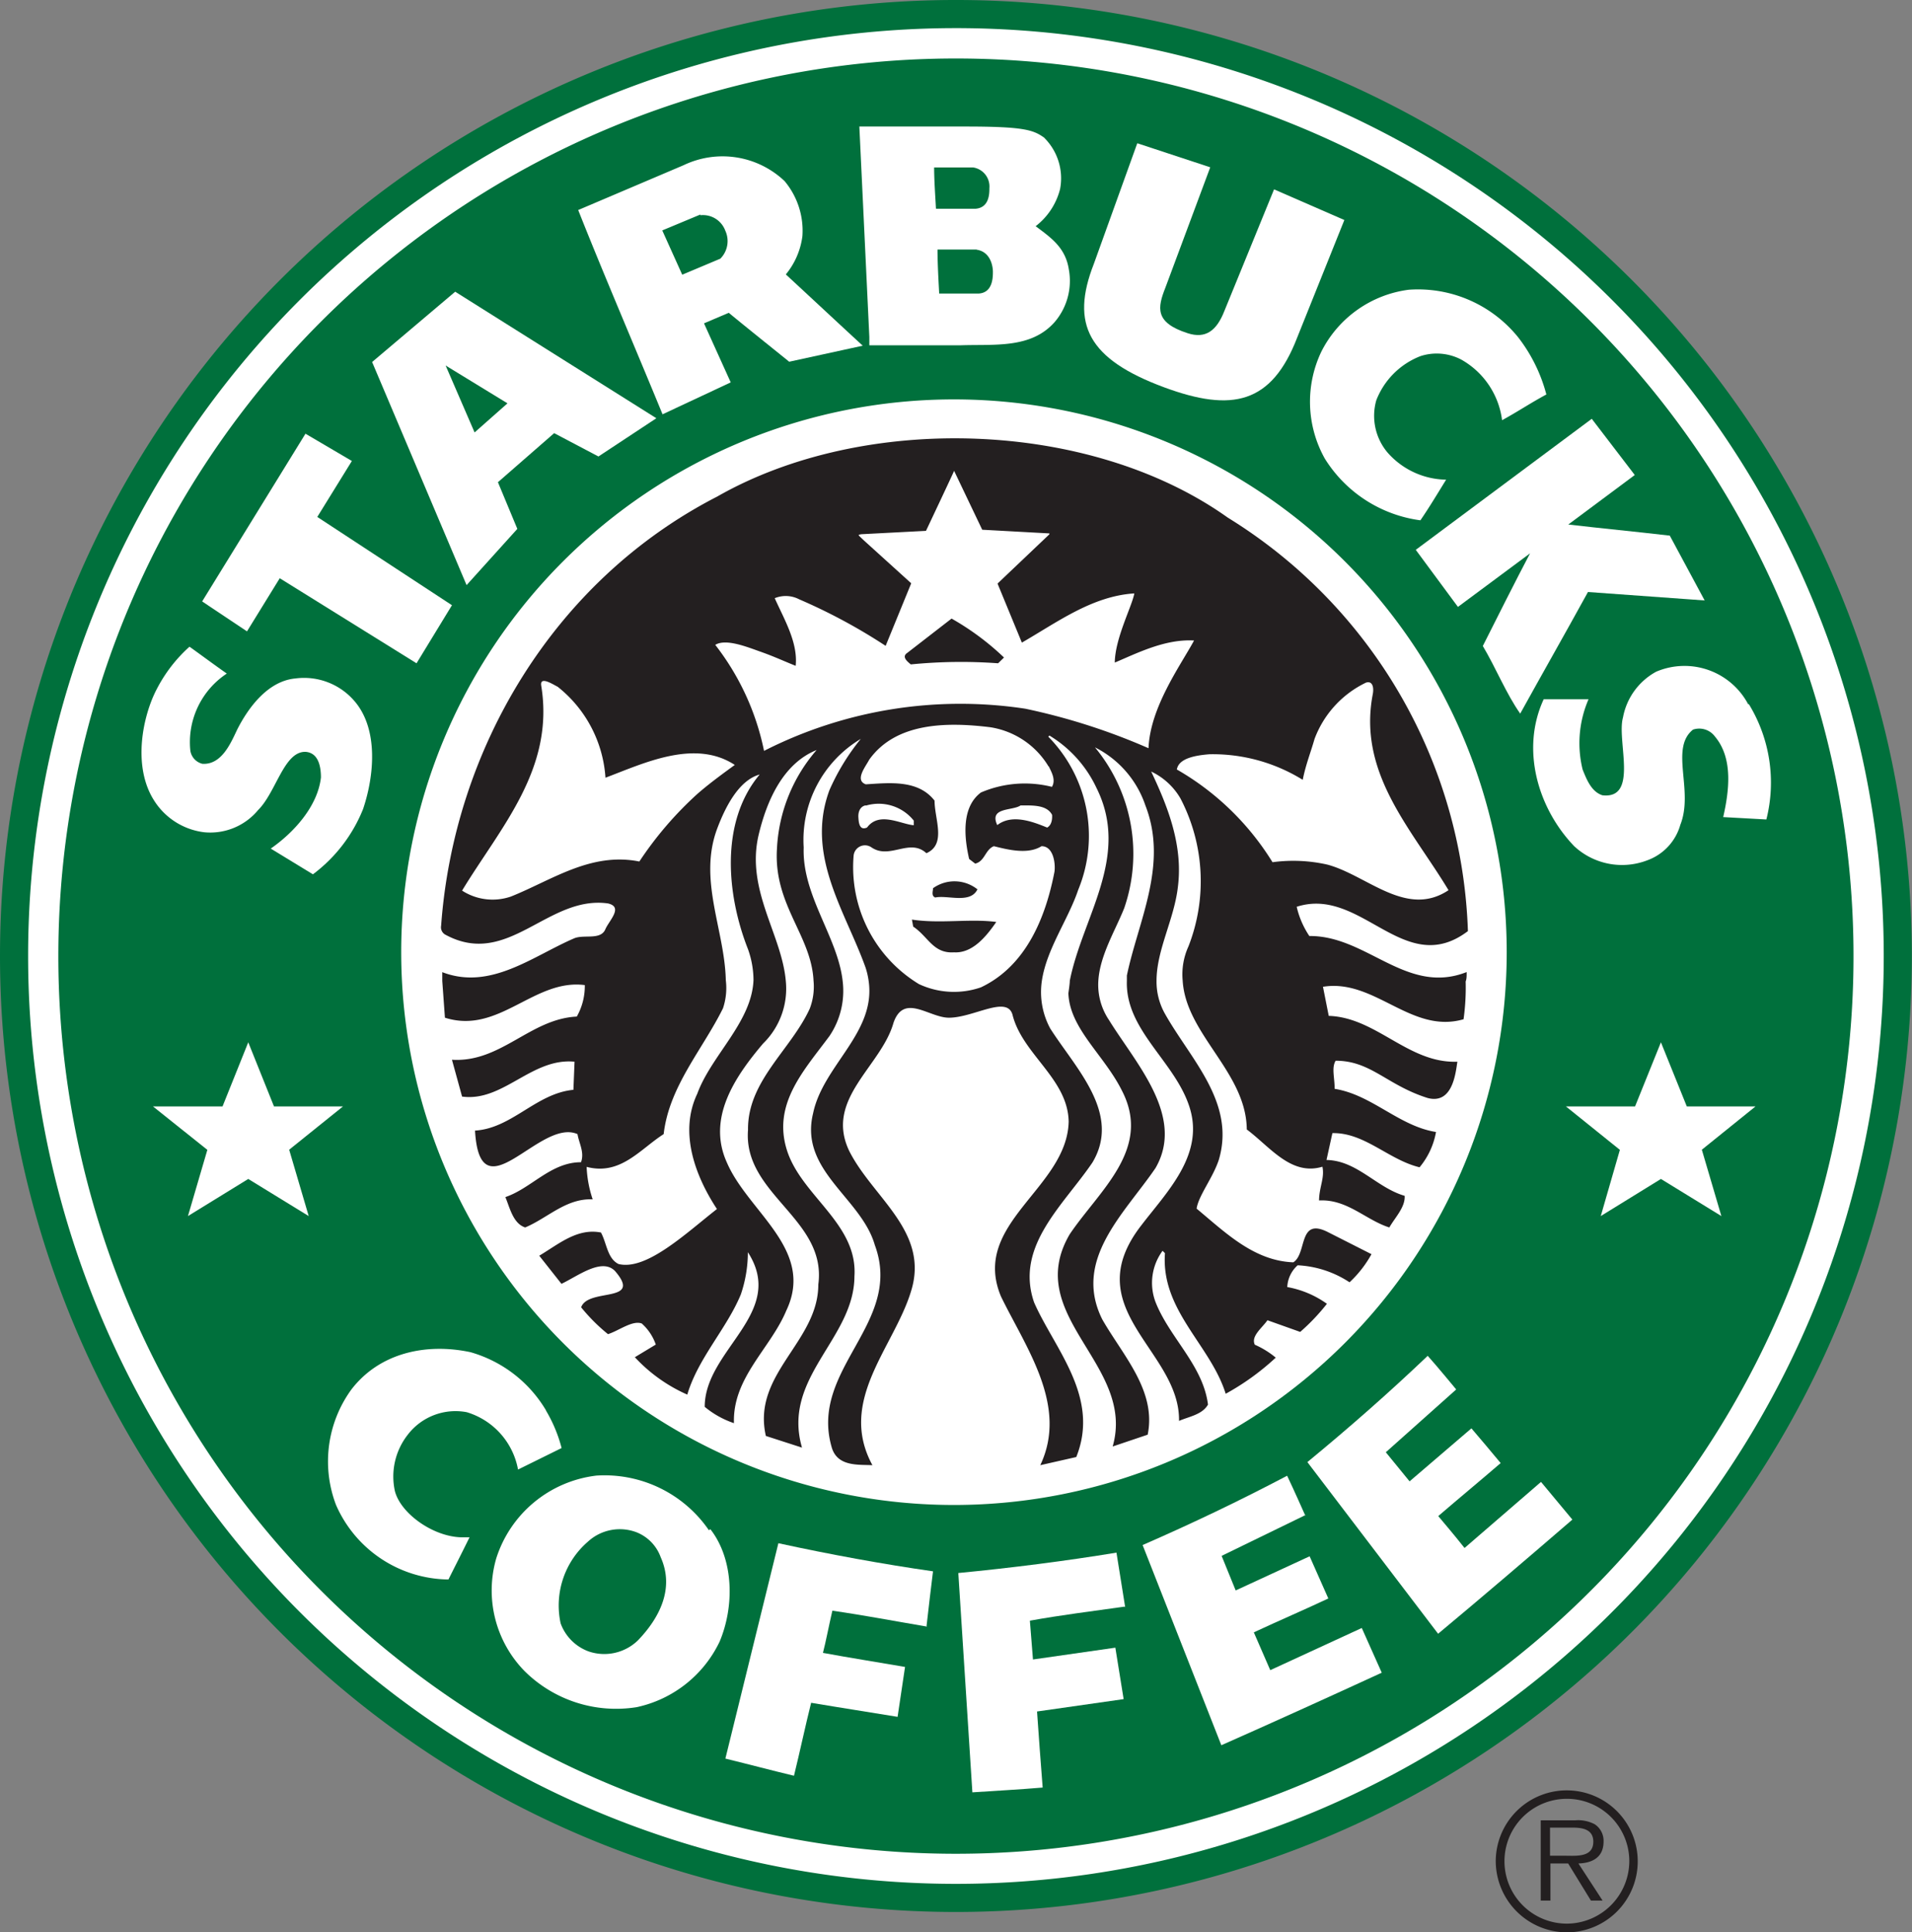 <svg xmlns="http://www.w3.org/2000/svg" viewBox="0 0 136.01 137.44"><rect x="0" y="0" width="136.01" height="137.44" fill="#808080" stroke="none"/><defs><style>.cls-1{fill:#00703c;}.cls-2{fill:#fff;}.cls-3{fill:#231f20;}.cls-4{fill:none;stroke:#fff;stroke-linecap:square;stroke-miterlimit:2;stroke-width:0;}</style></defs><title>Asset 1</title><g id="Layer_2" data-name="Layer 2"><path class="cls-1" d="M0,68a68,68,0,1,1,68,68A68,68,0,0,1,0,68"/><path class="cls-2" d="M2,68a66,66,0,1,1,66,66A66,66,0,0,1,2,68"/><path class="cls-1" d="M4.15,68A63.85,63.85,0,1,1,68,131.86,63.85,63.85,0,0,1,4.15,68"/><path class="cls-2" d="M28.54,67.74a39.32,39.32,0,1,1,39.33,39.31A39.32,39.32,0,0,1,28.54,67.74"/><path class="cls-2" d="M47.13,29.47c-1.92-4.68-4.27-10.15-6-14.53l7.5-3.19a6.41,6.41,0,0,1,7.18,1.13,5.5,5.5,0,0,1,1.27,3.91,5.35,5.35,0,0,1-1.18,2.73c1.58,1.46,3.68,3.42,5.47,5.07l-5.23,1.14c-1.77-1.43-2.73-2.19-4.3-3.48L50.08,23l1.9,4.2-4.85,2.27m2.69-14.21-2.71,1.13,1.42,3.15,2.71-1.14a1.77,1.77,0,0,0,.35-2,1.69,1.69,0,0,0-1.77-1.09"/><path class="cls-2" d="M108,24a11.31,11.31,0,0,1,2,4.06c-1.15.62-2,1.2-3.15,1.83a5.78,5.78,0,0,0-2.9-4.31,3.75,3.75,0,0,0-2.9-.25,5.5,5.5,0,0,0-3.15,3.15,4.05,4.05,0,0,0,.82,3.73,5.66,5.66,0,0,0,4.15,1.91c-.74,1.2-1.22,2-1.83,2.89a9.48,9.48,0,0,1-6.8-4.39A8.28,8.28,0,0,1,94,25a8.13,8.13,0,0,1,6.21-4.39A9.15,9.15,0,0,1,108,24"/><path class="cls-2" d="M116.26,33.81l-4.7,3.5c2.22.26,4.9.52,7.22.79l2.48,4.61-8.3-.6c-1.65,3-3.25,5.81-4.82,8.65-1-1.42-1.72-3.23-2.66-4.81,1.06-2.1,2.29-4.56,3.36-6.59l-5.13,3.81-3-4.06,12.52-9.32,3.06,4"/><path class="cls-2" d="M16.12,47.92a5.85,5.85,0,0,0-2.58,5.48,1.14,1.14,0,0,0,.86.93c1.35.08,2-1.43,2.47-2.43.8-1.58,2.19-3.46,4.14-3.64a4.72,4.72,0,0,1,4.24,1.65c1.68,2,1.37,5.28.58,7.63a10.8,10.8,0,0,1-3.57,4.65l-3-1.83c1.63-1.13,3.34-3,3.57-5.06,0-.74-.16-1.74-1.08-1.82-1.55-.06-2.09,2.85-3.39,4.14a4.42,4.42,0,0,1-3.82,1.58A4.91,4.91,0,0,1,11,57c-1.63-2.48-.83-6.13.16-8a10.5,10.5,0,0,1,2.32-3c.84.6,1.75,1.28,2.65,1.91"/><path class="cls-2" d="M124.4,50.08a10.7,10.7,0,0,1,1.25,8.21l-3.07-.17c.42-1.85.72-4.17-.58-5.72a1.39,1.39,0,0,0-1.57-.5c-1.67,1.34.07,4.33-.9,6.77a3.77,3.77,0,0,1-2.34,2.52,5,5,0,0,1-5.21-1c-2.6-2.71-3.81-6.91-2.17-10.45H113a7.85,7.85,0,0,0-.42,5c.28.69.62,1.58,1.41,1.83,2.6.29,1-3.89,1.46-5.53a4.67,4.67,0,0,1,2.36-3.26,5.13,5.13,0,0,1,6.55,2.32"/><path class="cls-2" d="M38.83,100.32A10.26,10.26,0,0,1,39.95,103l-3.1,1.53a5.24,5.24,0,0,0-3.65-4.08A4.28,4.28,0,0,0,29,102.06a4.82,4.82,0,0,0-.91,4c.4,1.57,2.68,3.24,4.73,3.29l.58,0c-.6,1.22-1,2-1.5,3a8.83,8.83,0,0,1-8-5.31A8.7,8.7,0,0,1,25,98.83c2-2.6,5.3-3.32,8.46-2.65a9.16,9.16,0,0,1,5.38,4.14"/><path class="cls-2" d="M50.53,108.77c1.69,2.17,1.71,5.51.66,8a8.52,8.52,0,0,1-5.89,4.66,9.24,9.24,0,0,1-8-2.58,8.2,8.2,0,0,1-2-8,8.53,8.53,0,0,1,7.13-5.89,9,9,0,0,1,8,3.89M45.3,109a3.35,3.35,0,0,0-3.48.66,6,6,0,0,0-1.94,5.81,3.34,3.34,0,0,0,2,2,3.44,3.44,0,0,0,3.5-.79C46.9,115.1,48,113,47,110.77A3,3,0,0,0,45.3,109"/><path class="cls-2" d="M80,114.28c-2.33.33-4.53.6-6.74,1,.08,1,.15,1.89.22,2.76l5.86-.84.59,3.66-6.16.88c.11,1.6.26,3.64.4,5.41-1.66.14-3.33.23-5,.34l-1-15.6c3.74-.36,7.67-.86,11.25-1.45l.62,3.88"/><path class="cls-2" d="M92.9,107.75l-6,2.92,1,2.46c1.84-.86,3.4-1.56,5.26-2.43l1.33,3c-1.72.81-3.52,1.58-5.3,2.41l1.17,2.69,6.51-3,1.42,3.18c-3.76,1.73-7.86,3.59-11.41,5.16l-5.6-14.24c3.55-1.55,6.9-3.15,10.28-4.93.42.87,1.29,2.83,1.29,2.83"/><path class="cls-2" d="M65.94,115.7c-2.31-.39-4.5-.81-6.73-1.13-.25,1.07-.47,2.24-.67,3,2,.37,3.7.63,5.84,1l-.53,3.55c-2-.33-4.08-.65-6.15-1-.4,1.59-.79,3.44-1.22,5.19-1.59-.38-3.16-.8-4.88-1.22l3.77-15.32c3.67.8,7.45,1.49,11,2-.15,1.17-.3,2.51-.46,3.89"/><path class="cls-3" d="M106.4,132.33a5.05,5.05,0,1,1,5.07,5.12,5.08,5.08,0,0,1-5.07-5.12m9.5,0a4.44,4.44,0,1,0-4.44,4.5,4.46,4.46,0,0,0,4.44-4.5M114,135.19h-.83l-1.62-2.64h-1.26v2.64h-.69v-5.71h2.46a2.54,2.54,0,0,1,1.38.28,1.41,1.41,0,0,1,.63,1.23c0,1.12-.79,1.53-1.79,1.56ZM111.34,132c.79,0,2,.13,2-1,0-.88-.77-1-1.47-1h-1.61v2Z"/><polygon class="cls-2" points="21.73 30.85 25.03 32.79 22.57 36.77 32.15 43.05 29.63 47.18 19.9 41.13 17.57 44.91 14.38 42.78 21.73 30.85"/><path class="cls-2" d="M31.7,26l2.06,4.76,2.34-2.07Zm-5.23-.25,5.91-5,14.31,9-4.12,2.72-3.15-1.66-4,3.49,1.38,3.32-3.61,4Z"/><path class="cls-2" d="M74.29,9.81a4.06,4.06,0,0,1,1.12,3.63,4.82,4.82,0,0,1-1.74,2.65c1.08.81,2.12,1.51,2.36,3.07a4.5,4.5,0,0,1-1,3.74c-1.68,1.91-4.25,1.58-6.67,1.66H61.84l0-.59L61.13,9H68.7c4.24,0,4.82.26,5.59.8m-5,2.11H66.45c0,.93.08,2,.13,2.94h2.8c1-.07,1-1.09,1-1.46a1.37,1.37,0,0,0-1.16-1.48m.27,5.84h-2.8c0,.95.07,2.22.12,3.13h2.82c1-.07,1-1.17,1-1.55s-.16-1.43-1.17-1.57"/><path class="cls-2" d="M64.83,46.2a32,32,0,0,0,5.8,0L67.7,44s-2,1.54-2.87,2.18"/><path class="cls-4" d="M64.83,46.2a32,32,0,0,0,5.8,0L67.7,44S65.69,45.56,64.83,46.2Z"/><polygon class="cls-2" points="116.31 78.7 111.39 78.7 115.23 81.79 113.87 86.5 118.15 83.86 122.45 86.5 121.06 81.78 124.88 78.7 119.99 78.7 118.15 74.14 116.31 78.7"/><polygon class="cls-2" points="15.83 78.7 10.88 78.7 14.75 81.79 13.37 86.5 17.66 83.86 21.96 86.5 20.57 81.78 24.4 78.7 19.49 78.7 17.66 74.14 15.83 78.7"/><path class="cls-2" d="M103.58,98.84l-5,4.46,1.69,2.07,4.4-3.77c.64.74,1.36,1.61,2.08,2.47-1.44,1.24-2.95,2.49-4.44,3.77.57.69,1,1.17,1.87,2.27l5.44-4.7,2.23,2.68c-3.14,2.71-6.56,5.63-9.55,8.12L93,104c3-2.47,5.79-4.92,8.56-7.56.64.71,2,2.36,2,2.36"/><path class="cls-2" d="M82.9,20.46c-.56,1.42-.78,2.48,1.58,3.24,1.29.42,2.07-.18,2.62-1.59l3.53-8.64,5,2.18L92.28,24c-1.82,4.73-4.63,5.34-9.47,3.55-5.4-2-6.68-4.49-5-8.78l3.09-8.58,5.19,1.71L82.9,20.46"/><path class="cls-3" d="M64.87,65.41l.09.5c1.08.72,1.42,1.93,2.91,1.83,1.32.08,2.31-1.16,3-2.16C69,65.33,66.87,65.72,64.87,65.41Zm39.47,3.73c-4.28,1.69-7.1-2.6-11.2-2.56a6.25,6.25,0,0,1-.9-2.08c4.61-1.49,7.65,5.16,12.18,1.73A35.95,35.95,0,0,0,87.34,36.82c-9.83-7-25.86-7.47-36.32-1.5-11.68,6-18.73,18-19.64,30.52a.6.6,0,0,0,.33.66c4.44,2.38,7.25-2.83,11.53-2.24,1.11.25.12,1.18-.17,1.82-.33.83-1.54.36-2.24.67-2.93,1.26-5.94,3.72-9.37,2.4,0,0,0,.25,0,.62l.19,2.62c3.84,1.22,6.33-2.79,9.95-2.32a4.41,4.41,0,0,1-.57,2.24c-3.32.16-5.4,3.29-8.88,3.07L32.87,78c2.92.4,4.95-2.78,8-2.48l-.08,2c-2.65.25-4.37,2.74-7,2.9.36,6.14,4.61-.93,7.29.25.11.66.51,1.3.25,2-2.15,0-3.52,1.85-5.38,2.48.32.77.55,1.88,1.41,2.16,1.6-.67,2.9-2.08,4.8-2A8.23,8.23,0,0,1,41.73,83c2.41.63,3.79-1.25,5.48-2.33.39-3.4,2.76-6,4.22-8.95a4.55,4.55,0,0,0,.2-2c-.08-3.6-2-7.17-.59-10.84.54-1.42,1.49-3.37,3-3.79-2.85,3.4-2.34,8.6-.83,12.43a6.63,6.63,0,0,1,.39,2.19c-.12,3-3,5.35-4,8.09C48.27,80.59,49.5,83.72,51,86c-2.17,1.69-5,4.4-7,3.91-.8-.39-.84-1.49-1.25-2.24-1.69-.33-3,.82-4.39,1.65l1.58,2c1.16-.55,2.87-1.88,3.81-.91,2,2.32-1.91,1.17-2.41,2.58a12.8,12.8,0,0,0,1.91,1.91c.8-.26,1.73-1,2.4-.76a3.57,3.57,0,0,1,1,1.5l-1.49.9a11.33,11.33,0,0,0,3.73,2.66c.77-2.6,2.81-4.7,3.81-7.13a9.34,9.34,0,0,0,.5-3c2.79,4.33-3.07,6.92-3.07,11a6.51,6.51,0,0,0,2.08,1.16c-.11-3.23,2.59-5.3,3.72-8,2.07-4.34-2.7-7-4.22-10.53-1.44-3.16.57-6.11,2.57-8.47a5.46,5.46,0,0,0,1.62-4.43c-.28-3.33-2.85-6.47-1.94-10.39.57-2.41,1.72-5.09,4.13-6.06a11.54,11.54,0,0,0-2.82,7c-.26,4,2.44,6.17,2.6,9.4a4.38,4.38,0,0,1-.27,2c-1.35,2.94-4.43,5.14-4.39,8.62-.36,4.6,5.63,6.33,5,11,0,4.09-4.74,6.35-3.73,10.77l2.57.83c-1.45-5,3.71-7.73,3.73-12.18.25-3.76-3.79-5.72-4.81-9S57.19,76.14,59,73.7a5.74,5.74,0,0,0,.94-3.94c-.36-3.13-2.89-6.06-2.77-9.48a8.37,8.37,0,0,1,4.06-7.72A15.89,15.89,0,0,0,59,56.21c-1.72,4.65,1.15,8.63,2.57,12.61a5.33,5.33,0,0,1,.22.95c.54,3.69-3.24,6-3.95,9.42-1,4.08,3.42,6,4.39,9.37,2.06,5.55-4.65,8.79-3.08,14.34.38,1.44,1.89,1.27,2.91,1.32-2.5-4.59,1.52-8.37,2.74-12.35,1.35-4.26-2.71-6.66-4.39-10-1.77-3.7,2.27-6,3.15-9.12.74-2.13,2.53-.36,3.94-.36,1.75,0,4.11-1.6,4.52-.23.69,2.83,3.95,4.56,4,7.63-.12,4.75-7,7.24-4.81,12.44C73,95.9,76,100,74,104.22l2.56-.58c1.72-4.28-1.56-7.71-3-11-1.38-4,2.09-6.91,4.15-9.95,2.08-3.48-1.19-6.69-3-9.53a5.44,5.44,0,0,1-.6-3.37c.33-2.28,1.88-4.38,2.59-6.5A10.06,10.06,0,0,0,74.57,52.4l.08-.08A8.62,8.62,0,0,1,78,56.05c2.43,4.87-1,9.17-1.9,13.71,0,.23-.08.72-.1.9.1,2.53,2.55,4.38,3.82,6.94,2.13,4.15-1.63,7.08-3.73,10.2-3.4,5.83,4.73,9.26,3.06,15.09l2.49-.84c.64-3.13-1.77-5.64-3.23-8.2C76.29,89.6,80,86.31,82.2,83.08c2.12-3.68-1.41-7.44-3.31-10.52a4.49,4.49,0,0,1-.76-2.79c.11-1.81,1.2-3.57,1.84-5.17a11.86,11.86,0,0,0-2.08-11.44,7.19,7.19,0,0,1,3.59,4.14c1.64,4.22-.52,8.22-1.32,12.09,0,.12,0,.3,0,.38h0c-.12,3.55,3.5,5.77,4.49,9.09S83,84.79,81.21,87.13c-4.69,6,2.74,8.91,2.66,13.94.71-.31,1.65-.44,2.06-1.16-.35-2.79-2.73-4.75-3.73-7.29a3.85,3.85,0,0,1,.5-3.65l.17.17c-.3,4.07,3.24,6.53,4.32,10a17.82,17.82,0,0,0,3.56-2.57,6.26,6.26,0,0,0-1.49-.92c-.29-.61.52-1.19.9-1.74l2.33.83a14.71,14.71,0,0,0,1.9-2,6.93,6.93,0,0,0-2.82-1.19A2.2,2.2,0,0,1,92.31,90,7.37,7.37,0,0,1,96,91.21a8,8,0,0,0,1.56-2l-3.06-1.55C92.32,86.53,93,89.16,92,89.79c-2.79-.11-4.78-2.07-6.88-3.82.14-.93,1.16-2.19,1.58-3.47,1.21-4.07-2-7.14-3.82-10.37a4.65,4.65,0,0,1-.61-2.37c0-2.19,1.26-4.38,1.52-6.68.38-3-.76-5.79-1.9-8.2a4.77,4.77,0,0,1,2.08,1.91,12.73,12.73,0,0,1,.57,10.53,4.79,4.79,0,0,0-.41,2.44c.23,3.82,4.52,6.5,4.56,10.58,1.66,1.24,3.15,3.32,5.38,2.65.17.79-.23,1.45-.24,2.4,2-.11,3.32,1.39,5,1.92.41-.72,1.14-1.44,1.09-2.25-2-.58-3.38-2.51-5.56-2.55l.42-1.91c2.29-.05,4,1.9,6.2,2.43a5.37,5.37,0,0,0,1.17-2.51c-2.64-.42-4.56-2.65-7.21-3.07,0-.83-.23-1.49.07-2,2.52,0,3.63,1.73,6.54,2.65,1.8.48,2-1.82,2.12-2.58-3.5.13-5.75-3.15-9.15-3.26l-.41-2.07c3.68-.6,6.27,3.39,10,2.31a16.28,16.28,0,0,0,.15-2.69C104.34,69.62,104.33,69.36,104.33,69.15ZM49.61,56.47a25.37,25.37,0,0,0-4.13,4.81c-3.45-.69-6.23,1.33-9.13,2.49a4,4,0,0,1-3.48-.42c2.73-4.5,6.6-8.65,5.63-14.58-.11-.71.83-.09,1.17.08a9,9,0,0,1,3.4,6.47c2.67-1,6.33-2.79,9.2-.91C51.38,55.06,50.47,55.72,49.61,56.47Zm12,.83A3.19,3.19,0,0,1,65,58.37v.33c-.94-.08-2.46-1-3.32.16-.55.25-.6-.36-.62-.74S61.19,57.37,61.56,57.29Zm13-2.78c.15.34.53.93.22,1.45a7.93,7.93,0,0,0-5.05.4c-1.41,1.05-1.19,3.21-.84,4.73l.43.33c.69-.16.71-1,1.33-1.24,1,.25,2.42.61,3.39,0,.86,0,1,1.26.92,1.82-.62,3.21-2,6.69-5.23,8.22A5.88,5.88,0,0,1,65.37,70a9.73,9.73,0,0,1-4.65-9.11A.81.81,0,0,1,62,60.28c1.3.88,2.71-.69,3.9.41,1.44-.64.58-2.41.58-3.74-1.16-1.49-3.15-1.27-4.89-1.16-.82-.29,0-1.28.24-1.75,1.88-2.64,5.47-2.7,8.62-2.31A5.89,5.89,0,0,1,74.59,54.52Zm-.11,4.35c-1-.41-2.5-1-3.56-.18-.6-1.29,1.08-1,1.66-1.4.86,0,1.86-.05,2.24.67C74.85,58.12,74.87,58.67,74.48,58.87Zm7.22-5.64a44.81,44.81,0,0,0-8.79-2.82,30.8,30.8,0,0,0-18.58,3,18.2,18.2,0,0,0-3.47-7.54c.76-.47,2.29.16,3.23.49s1.66.67,2.49,1c.17-1.66-.81-3.29-1.49-4.81a2.06,2.06,0,0,1,1.74.08A40.13,40.13,0,0,1,63,45.94v0l1.82-4.45-3.39-3.07C61,38,61,38.06,61.26,38l4.61-.24s2-4.23,2-4.27,0,0,0,0l2,4.19,4.73.26c.13,0,0,.11,0,.11l-3.64,3.46,1.73,4.2h0c2.52-1.45,5-3.31,8-3.5-.16.91-1.37,3.18-1.39,4.92,1.59-.67,3.58-1.69,5.64-1.57C84,47.3,81.81,50.3,81.7,53.23Zm2,1.49c.14-.82,1.44-1,2.32-1.07a12.17,12.17,0,0,1,6.63,1.82c.21-1.07.56-1.93.84-2.91a7.26,7.26,0,0,1,3.65-4c.43-.15.6.26.49.83-1.08,5.64,2.8,9.62,5.39,13.93-3,2-5.8-1.07-8.62-1.82a11,11,0,0,0-3.9-.17A19.25,19.25,0,0,0,83.69,54.72ZM66.37,63.18c0,.22-.14.54.16.66.88-.19,2.49.47,3-.58A2.62,2.62,0,0,0,66.37,63.18ZM64.54,46.44c-.42.28,0,.61.25.82A36.31,36.31,0,0,1,71,47.18l.42-.41A18.8,18.8,0,0,0,67.69,44Z"/></g></svg>